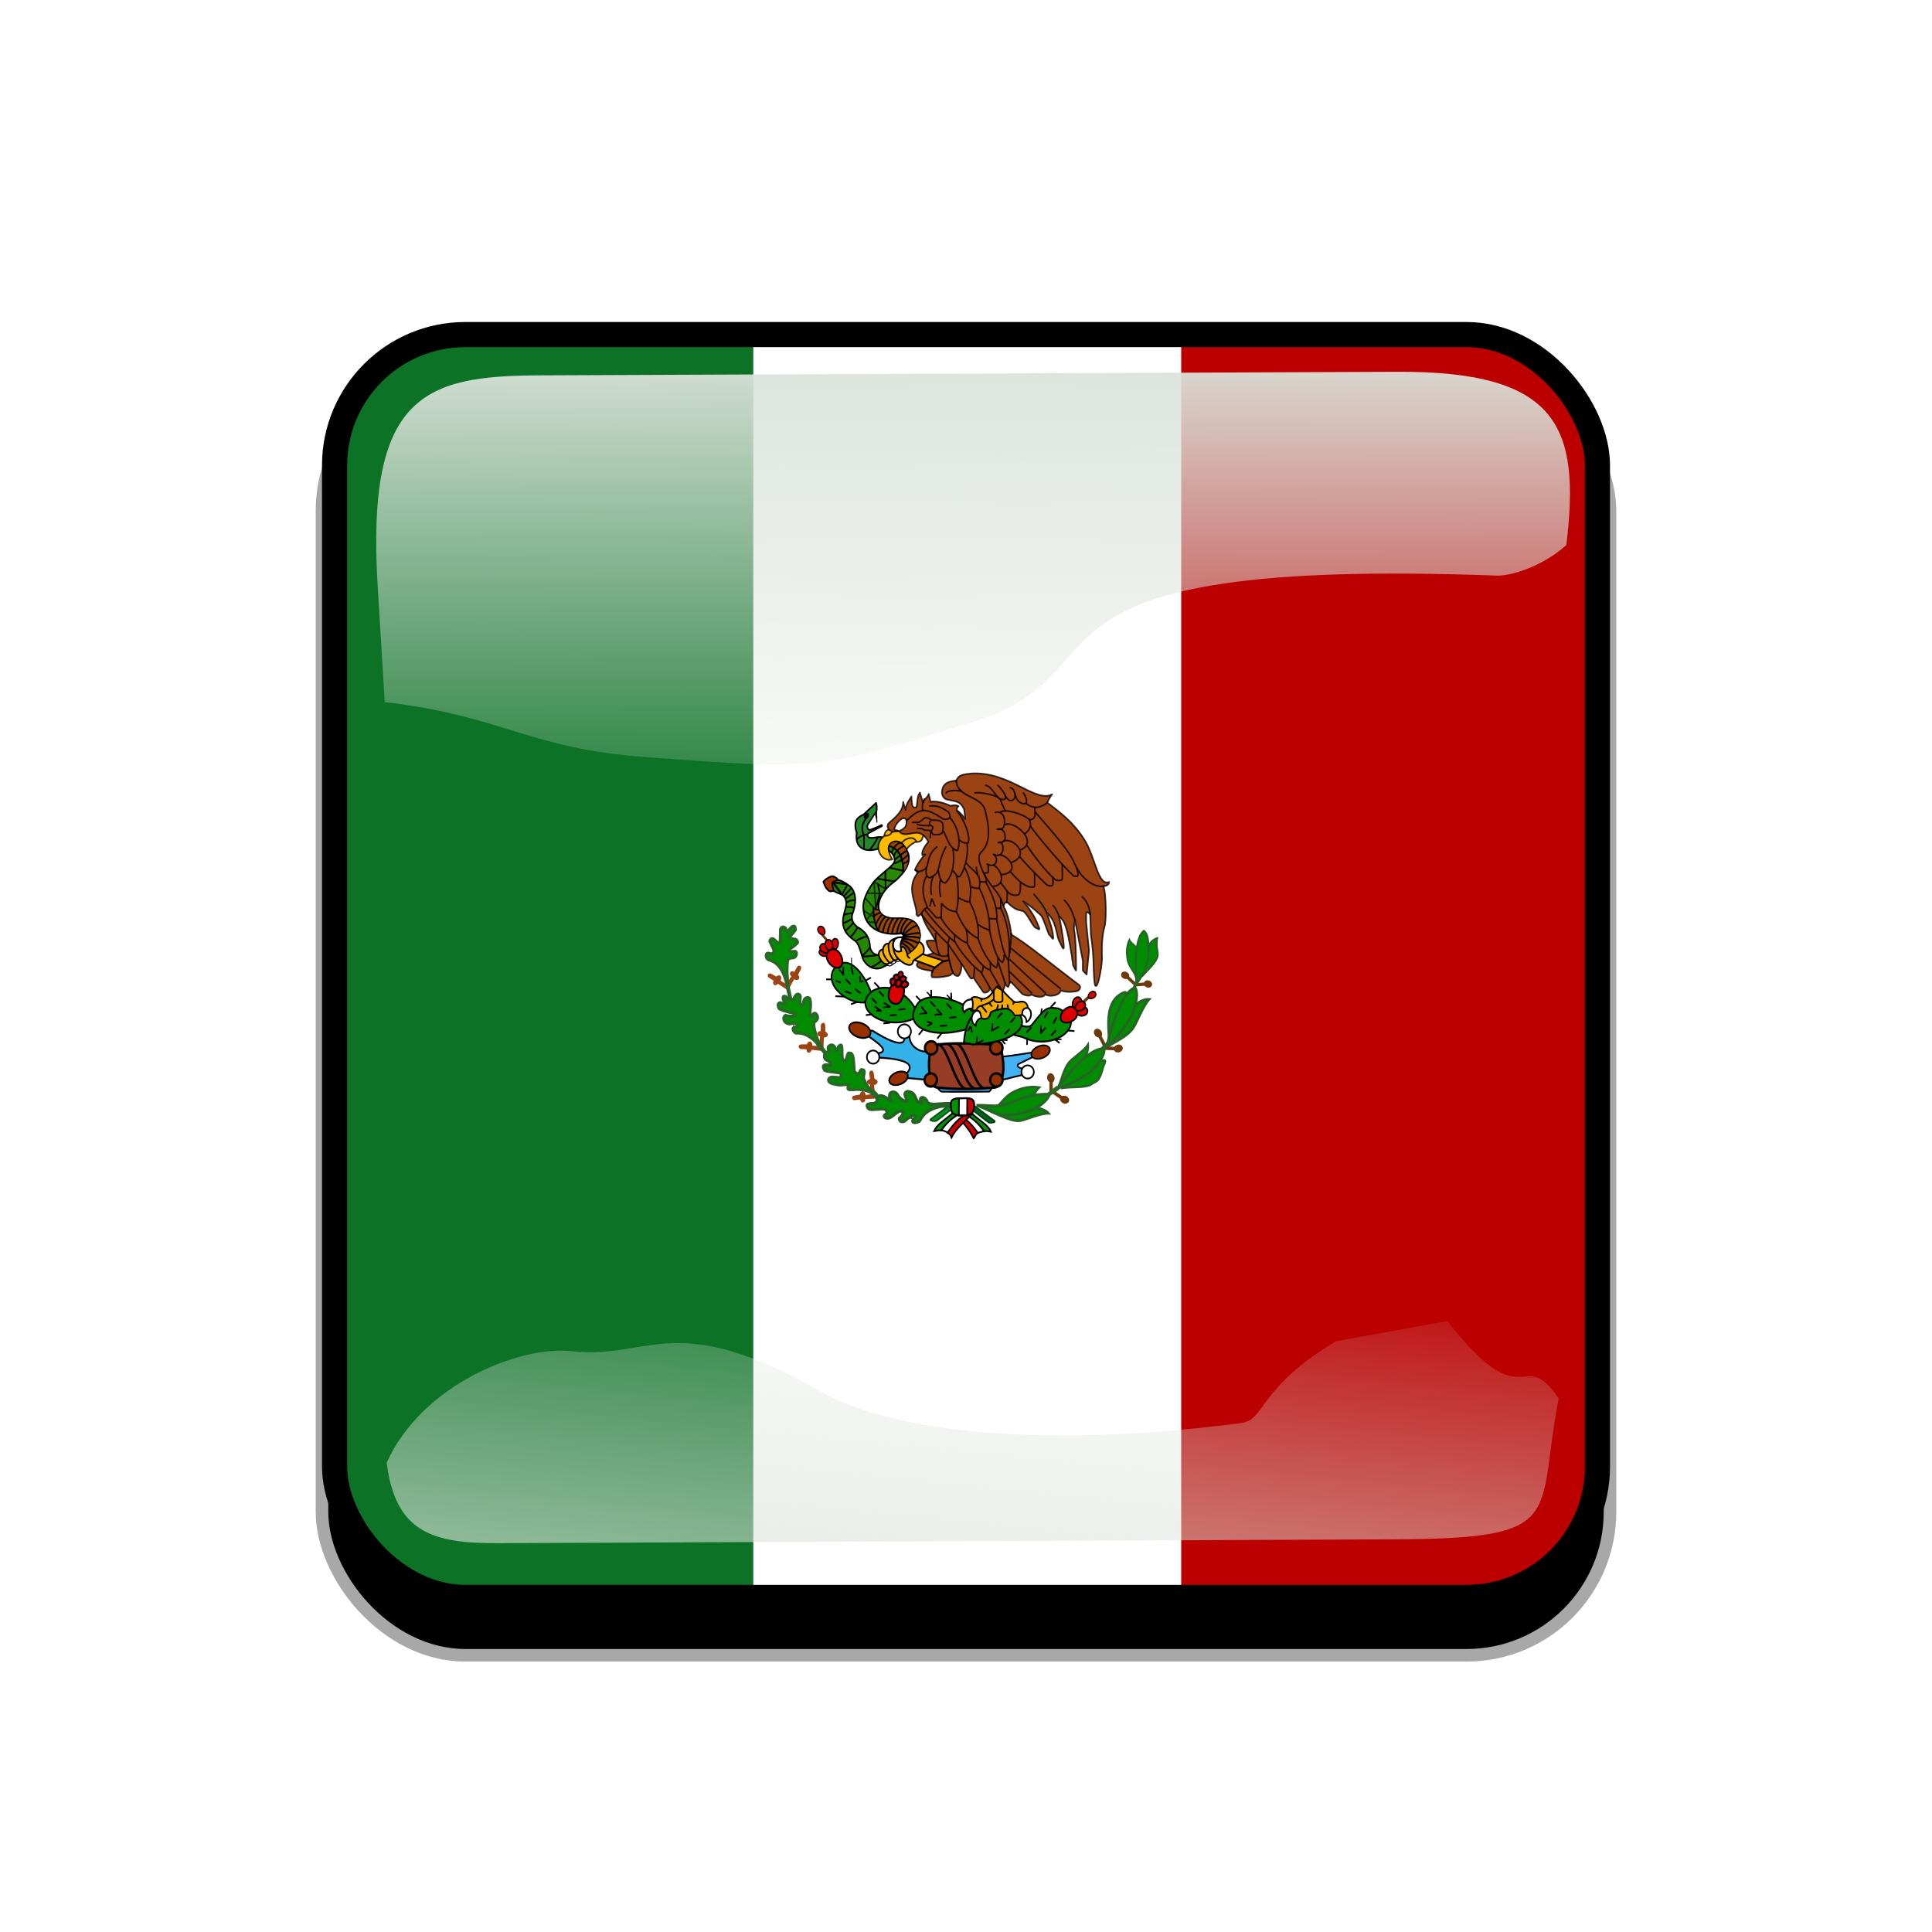 <svg xmlns="http://www.w3.org/2000/svg" xmlns:xlink="http://www.w3.org/1999/xlink" viewBox="0 0 768 768"><defs><linearGradient id="a"><stop offset="0" stop-color="#dbe3db"/><stop offset="1" stop-color="#dbe3db" stop-opacity="0"/></linearGradient><linearGradient id="e" y2="523.41" xlink:href="#a" gradientUnits="userSpaceOnUse" x2="358.08" gradientTransform="matrix(1.157 0 0 1.317 -91.204 -253.99)" y1="705.76" x1="342.19"/><linearGradient id="d" y2="360.92" xlink:href="#a" gradientUnits="userSpaceOnUse" x2="405.75" gradientTransform="matrix(.953 0 0 .866 11.575 -4.502)" y1="118.06" x1="405.26"/><clipPath id="c" clipPathUnits="userSpaceOnUse"><rect ry="57" height="511" width="511" y=".5" x=".5" fill-opacity=".67"/></clipPath><clipPath id="f" clipPathUnits="userSpaceOnUse"><rect ry="57" height="512" width="512" stroke="#00fa00" stroke-width="20" fill="none"/></clipPath><filter id="g"><feGaussianBlur stdDeviation="5.12"/></filter><filter id="b"><feGaussianBlur stdDeviation="17.92"/></filter></defs>&gt;<rect ry="57" height="512" width="512" y="56" x="38" filter="url(#b)" stroke="#a8a8a8" stroke-width="5" transform="translate(90 90)"/><g clip-path="url(#c)" transform="translate(128 128)"><rect ry="57" height="512" width="512" fill="#00f"/><g fill-rule="evenodd"><path fill="#fff" d="M0 0h512.001v512H0z"/><path fill="#0b7226" d="M0 0h171.446v512H0z"/><path fill="#bc0000" d="M341.544 0H512v512H341.544z"/></g></g><g transform="translate(0 38)"><path d="M214.21 111.21c-45.245.188-68.716 7.73-64.094 83.553l2.825 46.345c47.474 5.512 56.664 18.445 104.36 21.914 68.073 4.951 67.937 5.42 130.56-14.384 62.628-19.805 5.825-65.247 207.32-57.82 4.603.17 17.314-3.053 27.462-12.15 5.582-46.524-2.784-69.143-66.934-68.876z" color="#000" fill="url(#d)"/><path d="M531.03 495.17c-31.605 19.022-27.601 31.26-37.913 32.573-94.704 12.053-145.98-.727-165.8-12.061-59.588-34.078-68.468-13.014-100.22-16.574-20.115-2.255-59.245 12.984-73.388 44.344 3.472 27.608 18.111 32.098 44.281 31.986l356.06-1.527c69.692-.299 56.335-8.492 65.543-56.039-14.772-21.67-13.157 9.11-44.224-30.717z" color="#000" fill="url(#e)"/><rect transform="translate(128 90)" clip-path="url(#f)" ry="57" height="512" width="512" filter="url(#g)" stroke="#000" stroke-width="20" fill="none"/></g><g><path d="M313.804 392.705c.049-.068 2.213-4.1 1.956-3.45.997.813 2.817.042 1.497-1.786.321-.74.727-1.303 1.048-2.043.727-1.448-.829-2.072-1.444-1.07-.376.766-.74 1.222-1.116 1.989-1.959-.99-2.088 1.338-1.15 1.745-.416.627-1.125 1.66-1.54 2.286l.749 2.33z" fill-rule="evenodd" fill="#9c4314"/><path d="M313.544 391.804c-.065-.051-3.884-2.297-3.27-2.033.75-1.072 0-2.998-1.699-1.567-.7-.332-1.235-.756-1.934-1.087-1.37-.752-1.934.911-.986 1.552.726.39 1.16.77 1.886 1.159-.903 2.099 1.287 2.203 1.655 1.2.595.434 2.9 1.855 3.495 2.29.725-.277.127-1.238.853-1.514zM327.36 416.442c.012-.085.11-4.727.175-4.026 1.24.21 2.497-1.39.517-2.329-.048-.813.056-1.514.008-2.328-.01-1.64-1.656-1.4-1.75-.209.013.865-.102 1.45-.09 2.315-2.166.123-1.237 2.235-.23 2.117-.086.763-.247 2.03-.332 2.792l1.701 1.668z" fill-rule="evenodd" fill="#9c4314"/><path d="M326.728 415.78c-.08-.012-4.443-.05-3.785-.13.18-1.323-1.342-2.637-2.195-.517-.763.063-1.424-.038-2.187.025-1.542.033-1.293 1.782-.172 1.864.813-.025 1.363.089 2.176.064.146 2.303 2.118 1.285 1.993.215l3.673.41c.515-.612-.017-1.32.497-1.93z" fill-rule="evenodd" fill="#9c4314"/><path d="M628.31 59.395s5.925 7.998 8.591 8.294c8.294.592 74.057 0 74.057 0 0-.099 2.37-1.382 2.37-1.481 2.172-2.765 1.975-4.345 4.147-7.11 3.456-3.456 8.393-4.542 11.849-7.998 14.812-3.555 28.142-7.109 42.954-9.479-1.185-8.788-10.071-6.912-14.811-10.368-1.481-1.383-1.186-2.765-.297-4.148l32.882-15.107V8.443c-23.304 2.765-44.83 7.306-69.911 8.294L634.53 51.989l-6.22 7.406z" fill-rule="evenodd" stroke="#000" stroke-width="2.5" fill="#42b2f3" transform="matrix(.253 0 0 .269 213.18 415.73)"/><path d="M391.62-97.904h-.297c1.486 0 .305.099 0-3.555" stroke="#000" stroke-width="1pt" fill="none" transform="matrix(.253 0 0 .269 213.18 415.73)"/><path d="M392.89-93.966c-4.443-15.7-11.624-29.458-28.381-33.525-3.142-.715-5.374-9.689-.138-9.27 2.963 1.185.06-.563 3.022.622 2.933 1.048 7.499-1.265 5.614-6.257 0-.592-5.593-10.52-5.593-10.816-1.047-1.134.898-7.499 5.925-4.147 2.37 1.555 4.74 5.206 8.157 5.924 1.257-.21 2.088-4.111 1.879-7.131 0-.296.296-10.239.296-10.239-1.191-5.991 4.111-9.049 8.366-4.566.297 1.481-.035 1.496.261 2.978.975 1.983 2.16 2.292 3.554.296l5.629-5.629c3.342-1.242 5.428-2.484 5.628 4.444 0 0-4.611 5.78-6.792 7.875-1.134 1.675-3.597 3.953.679 5.21.296 0 6.113.838 6.113.838 3.98 1.654 4.399 6.032 1.467 6.43 0 0-3.103 3.62-8.549 6.639-1.676 1.345-3.055 2.963-1.589 4.812 3.142 1.221 2.142.051 7.501.051 4.522-1.047 4.103 10.026-4.066 9.276-2.445.584-5.671.342-6.996 4.249-.592 3.043-.738 8.885-.738 10.367-.507 7.051.529 16.83.529 17.126.592 5.036-1.185 3.258-1.778 4.443zM441.38-3.632c-.578-.737-15.423-17.004-32.57-15.176-3.199.388-8.329-7.306-3.259-8.68 3.189.116.706-.34 3.894-.224 2.695-1.89-2.179-7.708-4.38-5.688-.199-.557-5.878 1.216-8.286.727-7.451-.714-10.706-9.04-5.262-12.197 3.385 1.293 9.785 1.413 13.244.935 3.42-1.04 1.836-4.154-1.477-4.619-4.715-.698-23.735-5.333-22.056-7.64-3.144-5.238-.023-9.277 5.495-6.494 4.555 2.762 5.086 1.211 3.977-.85-1.35-3.916-2.647-2.977-2.846-6.376-.336-2.19.376-4.17 3.607-2.793 1.363-1.148 3.606 7.053 12.074 3.944 1.567 1.31 2.9-8.873 8.778-7.324 4.405 1.363 1.395 5.944 2.256 12.411.705 4.26 4.961 3.282 5.546 1.07-.922-9.787 8.645-9.958 9.739-6.652.909 2.417 1.726 9.001.569 15.19-.63 3.146-.131 9.39 1.874 10.635 3.369.09 1.194-.675 3.512-4.162 3.903-2.512 9.973 6.585 2.869 11.153-7.492 1.615 4.246 30.162 5.235 31.755-1.085 1.168-2.374-.26-2.533 1.055z" fill-rule="evenodd" stroke="#286726" stroke-width="4.625" fill="#008d00" transform="matrix(.253 0 0 .269 213.18 415.73)"/><path d="M347.9 435.279c0-.086-.585-4.687-.418-4.005 1.256 0 2.26-1.79.168-2.387-.168-.795-.168-1.505-.335-2.3-.251-1.62-1.842-1.108-1.759.085.14.852.112 1.449.252 2.301-2.122.483-.894 2.414.083 2.13.028.767.056 2.045.084 2.812l1.926 1.364z" fill-rule="evenodd" fill="#9c4314"/><path d="M347.825 434.736c-.08.001-4.395.69-3.757.502-.018-1.336-1.713-2.38-2.244-.144-.745.19-1.412.2-2.157.389-1.517.29-1.015 1.976.105 1.87.799-.16 1.36-.14 2.159-.3.483 2.25 2.28.916 2-.12l3.687-.208c.419-.69-.21-1.3.207-1.989z" fill-rule="evenodd" fill="#9c4314"/><path d="M527.27-22.91c41.812 24.682 52.557 21.098 50.812 10.163 2.004 0 2.437 1.745 8.373-2.629-.827 16.17 16.78 25.466 27.513 23.515 9.686.625 8.436 13.435 8.436 13.435.589 13.107-3.82 18.404-3.231 31.512-.147 0-.295-1.562-.442-1.562-11.916-2.834-35.392-3.168-44.184-5.065 40.303-27.494-30.995-28.247-37.373-29.184-4.816-.625-1.379-5.311 1.432-6.561 22.183-4.374-20.851-25.381-19.731-27.88-2.628-1.562.184-2.812.184-2.812 2.945-1.915 5.266-1.017 8.211-2.932z" fill-rule="evenodd" stroke="#000" stroke-width="2.625" fill="#33b1e9" transform="matrix(.253 0 0 .269 213.18 415.73)"/><path d="M631.68-1.998a13.093 13.093 0 00-13.122 13.122c-2.187 9.998-1.875 24.057 0 37.491a13.093 13.093 0 0013.122 13.122c28.951 3.124 60.09 2.187 86.854 0 7.27 0 13.122-5.853 13.122-13.122 3.437-11.872 2.499-24.369 0-37.49 0-7.27-5.852-13.123-13.122-13.123-28.951-1.25-58.528-2.812-86.854 0z" fill-rule="evenodd" stroke="#000" stroke-width="3.75" fill="#983d25" transform="matrix(.253 0 0 .269 213.18 415.73)"/><path d="M533.89-358.88l-19.817 17.163c-8.139 3.598-16.987 8.08-10.617 27.249-3.716 24.595 16.102 28.487 33.442 23.356 2.89-6.37 3.808-10.767 6.698-17.137-7.668-1.179-11.77 1.507-18.73 1.035-4.778-.766-5.131-4.364-3.362-6.723 7.49-3.716 14.273-7.254 21.763-10.97-.177-1.121-.354-.295-.531-1.416-6.193 3.185-10.615 4.247-17.162 6.901-5.191 1.829-6.665-4.837-4.601-7.786 0 0 13.447-19.286 13.447-19.463 1.126-4.056.346-10.885-.53-12.209z" stroke-linejoin="round" fill-rule="evenodd" stroke="#000003" stroke-linecap="round" stroke-width="2.5" fill="#268728" transform="matrix(.253 0 0 .269 213.18 415.73)"/><path d="M275.88 473.6c0 5.734-4.649 10.383-10.383 10.383-5.734 0-10.383-4.649-10.383-10.383 0-5.734 4.649-10.383 10.383-10.383 5.734 0 10.383 4.649 10.383 10.383z" transform="matrix(.253 0 0 .269 292.338 282.593)" fill-rule="evenodd" stroke="#000" stroke-width="2.5" fill="#fff"/><path d="M275.88 473.6c0 5.734-4.649 10.383-10.383 10.383-5.734 0-10.383-4.649-10.383-10.383 0-5.734 4.649-10.383 10.383-10.383 5.734 0 10.383 4.649 10.383 10.383z" transform="matrix(.238 0 0 .253 283.882 300.393)" fill-rule="evenodd" stroke="#000" stroke-width="2.651" fill="#fff"/><path d="M275.88 473.6c0 5.734-4.649 10.383-10.383 10.383-5.734 0-10.383-4.649-10.383-10.383 0-5.734 4.649-10.383 10.383-10.383 5.734 0 10.383 4.649 10.383 10.383z" transform="matrix(.238 0 0 .253 345.32 306.293)" fill-rule="evenodd" stroke="#000" stroke-width="2.625" fill="#fff"/><path d="M534.83-345.8c.235 5.886.394 13.278.394 15.53-.25-5.505-2.178-9.913-2.892-12.08.858-1.413 2.248-3.45 2.498-3.45z" stroke-linejoin="round" fill-rule="evenodd" stroke="#000" stroke-width="1pt" fill="#ba4600" transform="matrix(.253 0 0 .269 213.18 415.73)"/><path d="M275.88 473.6c0 5.734-4.649 10.383-10.383 10.383-5.734 0-10.383-4.649-10.383-10.383 0-5.734 4.649-10.383 10.383-10.383 5.734 0 10.383 4.649 10.383 10.383z" transform="matrix(.238 0 0 .253 306.81 309.484)" fill-rule="evenodd" stroke="#000" stroke-width="3.818" fill="#973100"/><path d="M275.88 473.6c0 5.734-4.649 10.383-10.383 10.383-5.734 0-10.383-4.649-10.383-10.383 0-5.734 4.649-10.383 10.383-10.383 5.734 0 10.383 4.649 10.383 10.383z" transform="matrix(.238 0 0 .253 332.883 309.484)" fill-rule="evenodd" stroke="#000" stroke-width="3.818" fill="#973100"/><path d="M275.88 473.6c0 5.734-4.649 10.383-10.383 10.383-5.734 0-10.383-4.649-10.383-10.383 0-5.734 4.649-10.383 10.383-10.383 5.734 0 10.383 4.649 10.383 10.383z" transform="matrix(.238 0 0 .253 332.883 296.724)" fill-rule="evenodd" stroke="#000" stroke-width="3.818" fill="#973100"/><path d="M275.88 473.6c0 5.734-4.649 10.383-10.383 10.383-5.734 0-10.383-4.649-10.383-10.383 0-5.734 4.649-10.383 10.383-10.383 5.734 0 10.383 4.649 10.383 10.383z" transform="matrix(.238 0 0 .253 306.96 296.724)" fill-rule="evenodd" stroke="#000" stroke-width="3.818" fill="#973100"/><path d="M534.86 78.038c-.578-.737-4.974-13.199-29.823-13.741-3.495-.205-5.712.8-12.792.31-4.102.337-2.495-4.552-.869-6.311 2.695-1.891-9.601-.969-13.827-.468-4.262-.245-7.129-.971-9.536-1.46-7.452-.714-11.812-5.947-6.368-9.104 2.281-2.242 11.553.308 15.012-.17 3.42-1.041 2.941-6.805-.373-7.27-4.715-.698-25.28-2.24-23.602-4.547-3.144-5.238-2.232-7.951 5.937-6.936 4.555 2.762 4.423-.777 3.314-2.838-1.35-3.916-8.833-4.523-9.032-7.922-1.219-8.155 4.132-9.252 7.363-7.875 1.363-1.148-6.115-7.527 2.353-10.636 2.104-.66 6.434-.146 7.894 7.588 4.405 1.363 1.361-5.075 7.337-7.692 5.123-2.147-.341 22.944 5.767 22.72 5.264 2.142 4.227-13.714 8.634-10.629 9.525-2.443 4.915 30.433 9.06 28.448 6.881 6.018 7.601-5.412 9.606-4.167 3.369.089 5.612.209 3.733 7.768-1.399 5.883.694 7.247 1.764 9.606 6.436 14.183 16.094 14.051 19.318 20.578 1.038 9.651-.711 3.433-.87 4.748z" fill-rule="evenodd" stroke="#286726" stroke-width="4.625" fill="#008d00" transform="matrix(.253 0 0 .269 213.18 415.73)"/><path d="M653.86 99.854c-11.881 9.76-24.224 16.082-28.743 26.243 5.415-.729 7.507-1.633 11.547-1.124 4.375-9.789 18.134-15.017 26.257-22.932l-9.061-2.187zM685.64 100.9c10.743 9.924 24.061 15.595 28.743 26.081-5.415-.729-7.673-1.469-10.901-.636-4.375-9.789-18.78-15.505-26.903-23.42 3.02-.729 6.041-1.296 9.061-2.025z" fill-rule="evenodd" stroke="#000" stroke-width="2.5" fill="#009400" transform="matrix(.253 0 0 .269 213.18 415.73)"/><path d="M677.52 102.92c13.018 7.811 18.213 13.433 26.232 23.431-3.853.232-9.258 1.979-11.236 3.125-9.686-12.601-17.184-17.079-25.307-24.994 3.02-.729 7.291-.833 10.311-1.562z" fill-rule="evenodd" stroke="#000" stroke-width="2.5" fill="#fff" transform="matrix(.253 0 0 .269 213.18 415.73)"/><path d="M554.63-320.04c-5.214 1.434-7.465 5.831-7.939 9.932-19.212 13.457-5.248 39.947 12.568 34.445-13.182-19.741 0-30.892 14.663-23.972 4.443 3.259 7.541 10.055 7.96 9.636 2.789-6.047 13.825-11.312 13.825-11.312s8.89 1.194 10.494-4.557c1.012-3.678 9.196-18.903 9.196-18.903l-28.488-5.865-19.69-.419-10.473 4.608c-1.396 2.234-.719 4.173-2.116 6.407z" fill-rule="evenodd" stroke="#000" stroke-width="2.5" stroke-opacity=".772" fill="#ffba00" transform="matrix(.253 0 0 .269 213.18 415.73)"/><path d="M666.9 103.55c13.018 7.811 18.988 15.124 27.007 25.122-3.529 1.041-4.721 6.849-6.699 7.995-6.25-12.601-16.584-23.34-27.519-34.067 3.02-.729 4.191 1.679 7.211.95z" fill-rule="evenodd" stroke="#000" stroke-width="2.5" fill="#d40000" transform="matrix(.253 0 0 .269 213.18 415.73)"/><path d="M661.98 102.04c-13.018 7.811-17.562 12.784-25.581 22.782 3.853.233 8.607 2.628 10.585 3.774 9.686-12.601 17.184-17.079 25.307-24.994-3.02-.729-7.291-.833-10.311-1.562z" fill-rule="evenodd" stroke="#000" stroke-width="2.5" fill="#fff" transform="matrix(.253 0 0 .269 213.18 415.73)"/><path d="M672.6 102.67c-13.018 7.811-18.499 15.608-26.518 25.606 6.453 4.621 4.882 4.903 6.21 7.511 6.25-12.601 19.996-23.015 30.931-33.742-3.02-.729-7.603 1.354-10.623.625z" fill-rule="evenodd" stroke="#000" stroke-width="2.5" fill="#d40000" transform="matrix(.253 0 0 .269 213.18 415.73)"/><path d="M203.69 472.45c0 5.002-7.22 9.058-16.127 9.058s-16.127-4.056-16.127-9.058 7.22-9.058 16.127-9.058 16.127 4.056 16.127 9.058z" transform="matrix(.262 .091 -.079 .304 329.973 248.81)" fill-rule="evenodd" stroke="#000" stroke-width="2.243" fill="#973000"/><path d="M651.45 86.275c-9.384 6.743-22.654 15.752-32.038 22.495-1.927 1.645 6.505 3.371 9.596 1.859 9.906-6.801 15.116-11.255 25.022-18.056l5.665-3.163c-4.043-.29-4.202-2.845-8.245-3.135z" fill-rule="evenodd" stroke="#005e00" stroke-width="2.5" fill="#008d2b" transform="matrix(.253 0 0 .269 213.18 415.73)"/><path d="M203.69 472.45c0 5.002-7.22 9.058-16.127 9.058s-16.127-4.056-16.127-9.058 7.22-9.058 16.127-9.058 16.127 4.056 16.127 9.058z" transform="matrix(.223 -.093 .105 .249 265.745 328.443)" fill-rule="evenodd" stroke="#000" stroke-width="2.549" fill="#973000"/><path d="M747.16-17.632c.49-25.749 23.067-3.205 31.932-13.813 20.831-24.55 22.616-26.419 41.019-23.756 49.325 19.382-2.16 64.204-52.571 43.794-5.532-3.043-14.847-3.182-20.38-6.225z" fill-rule="evenodd" stroke="#000" stroke-width="2.628" fill="#008d00" transform="matrix(.253 0 0 .269 213.18 415.73)"/><g fill="#6d390b" fill-rule="evenodd"><path d="M448.872 388.182c-.166.773-1.016 1.184-1.897.917s-1.463-1.11-1.296-1.883 1.015-1.184 1.897-.917 1.463 1.11 1.296 1.883z"/><path d="M448.453 387.83l3.03 2.799-.798.98-3.03-2.8z"/></g><path d="M430.062 398.073l.662.987 2.286-2.12-.661-.987-2.287 2.12z" fill-rule="evenodd" fill="#6d390b"/><path d="M631.68-2.31c15.309 4.686 26.556 60.298 41.553 65.296M646.36-2.623c15.309 4.687 26.244 60.3 41.241 65.297M660.73-3.248c15.309 4.687 26.556 60.611 41.553 65.61" stroke="#000" stroke-linecap="round" stroke-width="3.75" fill="none" transform="matrix(.253 0 0 .269 213.18 415.73)"/><path d="M203.69 472.45c0 5.002-7.22 9.058-16.127 9.058s-16.127-4.056-16.127-9.058 7.22-9.058 16.127-9.058 16.127 4.056 16.127 9.058z" transform="matrix(.223 -.093 .105 .249 322.245 318.03)" fill-rule="evenodd" stroke="#000" stroke-width="2.243" fill="#973000"/><path d="M865.9-52.92c.767 2.969-.563 6.82-5.787 8.169-5.224 1.35-10.128-.685-10.895-3.655s2.258-7.239 7.483-8.589c5.223-1.349 8.431 1.105 9.199 4.075z" fill-rule="evenodd" stroke="#000" stroke-width="2.388" fill="#dc0000" transform="matrix(.253 0 0 .269 213.18 415.73)"/><path d="M636 89.428c-7.746 1.571-25.401 5.397-33.098 20.828-1.396 2.904-13.012 5.155-11.438.143 1.815-2.624 2.463-2.852 4.279-5.475-.142-3.289-7.668-2.317-7.151.625-.577-.131-4.217.572-5.926 2.337-4.616 5.893-12.495 5.631-12.222-.656 2.913-2.155 4.388-4.224 5.849-7.395.965-3.442-5.769-4.675-7.946-2.133-4.609 2.411-7.502 5.866-12.986 8.541-6.107 2.197-11.975-1.719-6.658-4.869 4.781-2.349.797-7.779-1.537-7.955-4.026-.973-20.523 1.811-23.493.148-2.323-.305-6.57-6.415-1.595-7.506 4.507-1.47 12.032 1.65 13.975-7.159C538 64.068 561.54 86.49 557.717 80.3c-8.624-12.753 6.055-15.748 10.487-7.064 1.806 3.921 10.769 9.734 13.368 8.642 4.886.54-9.065-12.352 2.012-14.455 2.526.537 7.032.73 10.142 5.038 2.311 2.226 2.804 11.39 11.45 12.148 1.89-2.79.075-1.369-1.614-5.2-.014-4.642 7.662-4.263 10.942 3.591 3.249 5.997 20.399 1.924 36.091 2.285 5.029-.822 13.118 3.598-14.595 4.144z" fill-rule="evenodd" stroke="#286026" stroke-width="4.625" fill="#008d00" transform="matrix(.253 0 0 .269 213.18 415.73)"/><path d="M848.53-53.47c2.761 4.241 2.703 10.962-4.758 15.819s-16.198 4.251-18.959.01c-2.761-4.242-.273-12.509 7.188-17.366 7.46-4.856 13.767-2.705 16.529 1.537z" fill-rule="evenodd" stroke="#000" stroke-width="2.5" fill="#dc0000" transform="matrix(.253 0 0 .269 213.18 415.73)"/><path d="M853.87-71.056c2.585 1.649 4.237 5.373 1.334 9.921-2.902 4.549-7.877 6.403-10.463 4.753-2.585-1.65-3.282-6.836-.38-11.385 2.902-4.547 6.922-4.939 9.509-3.289z" fill-rule="evenodd" stroke="#000" stroke-width="2.388" fill="#dc0000" transform="matrix(.253 0 0 .269 213.18 415.73)"/><path d="M861.73-63.343c1.673 2.57 1.638 6.644-2.884 9.587-4.522 2.944-9.818 2.577-11.491.006s-.166-7.581 4.357-10.525c4.521-2.943 8.344-1.639 10.018.932z" fill-rule="evenodd" stroke="#000" stroke-width="2.388" fill="#dc0000" transform="matrix(.253 0 0 .269 213.18 415.73)"/><path d="M878.55-78.571c1.259 1.933 1.232 4.999-2.17 7.213-3.402 2.215-7.387 1.939-8.646.004-1.259-1.934-.125-5.704 3.278-7.919 3.402-2.214 6.278-1.233 7.538.702z" fill-rule="evenodd" stroke="#000" stroke-width="1.796" fill="#d90000" transform="matrix(.253 0 0 .269 213.18 415.73)"/><path d="M663.58 77.588c-6.655.78-10.444 1.191-11.723 6.006-.71 3.27-.142 7.542.426 11.212 0 4.214 5.318 7.006 11.511 8.208h10.657c4.487 0 12.789-4.394 12.789-8.608.663-2.382.639-6.227.639-8.831 0-7.087-5.003-7.524-11.258-8.187l-13.041.2z" fill-rule="evenodd" stroke="#000" stroke-width="2.5" fill="#fff" transform="matrix(.253 0 0 .269 213.18 415.73)"/><path d="M900.18-6.12c-.736-24.597-7.216-60.239 22.976-72.463 3.895-1.016 5.302 1.18 3.976 4.42L900.18-6.122z" fill-rule="evenodd" stroke="#286326" stroke-width="4.125" fill="#008f00" transform="matrix(.253 0 0 .269 213.18 415.73)"/><path d="M939.2-56.203c5.375-10.11 18.657-12.656 23.344-12.343-9.269 9.477-18.538 32.701-23.745 40.303-7.498 12.914-29.368 22.078-42.489 29.681 14.684-19.996 28.206-37.646 42.89-57.641z" fill-rule="evenodd" stroke="#286326" stroke-width="4.125" fill="#008c00" transform="matrix(.253 0 0 .269 213.18 415.73)"/><path d="M664.15 77.465s-6.666 1.185-6.814 1.185-5.184 3.258-5.184 3.258-1.037 6.369-1.037 6.517 1.185 7.258 1.185 7.258l3.111 4.295 8.146 2.814.593-25.327z" fill-rule="evenodd" stroke="#000" stroke-width="1pt" fill="#009400" transform="matrix(.253 0 0 .269 213.18 415.73)"/><path d="M896.21 1.391c.883-.884 17.281-78.198 44.626-87.355 4.418 5.744 2.287 18.23.52 24.857-8.395 28.867-28.798 48.653-45.146 62.498z" fill-rule="evenodd" stroke="#286326" stroke-width="4.125" fill="#008d00" transform="matrix(.253 0 0 .269 213.18 415.73)"/><g fill="#6d390b" fill-rule="evenodd"><path d="M454.781 390.53c-.298.728.156 1.595 1.014 1.938s1.796.032 2.094-.695-.156-1.595-1.014-1.938-1.796-.032-2.094.695z"/><path d="M455.315 390.513l-4 .334.095 1.293 4-.335z"/></g><g fill="#6d390b" fill-rule="evenodd"><path d="M437.922 411.807c-.429.734-1.421.823-2.216.198s-1.091-1.728-.662-2.462 1.421-.824 2.216-.198 1.091 1.727.662 2.462z"/><path d="M437.62 411.277l2.093 4.096-1.133.697-2.093-4.096z"/></g><g fill="#6d390b" fill-rule="evenodd"><path d="M442.894 417.538c-.372-.768.066-1.72.978-2.126s1.953-.11 2.325.658-.065 1.721-.977 2.126-1.953.111-2.326-.658z"/><path d="M443.477 417.534l-4.378-.188.02-1.393 4.377.188z"/></g><path d="M884.32 24.431c16.801-9.104 6.274 3.669 5.229 10.662-4.964 17.257-9.604 17.367-15.442 20.308-8.706 7.941-36.601 4.089-49.564 7.362 16.247-11.798 43.53-26.535 59.777-38.332zM859.17 20.429c7.015-5.567 8.167-17.859 7.699-22.118-6.358 9.081-22.631 19.059-27.845 24.309-8.929 7.687-14.411 28.252-19.218 40.728 13.666-14.711 25.699-28.208 39.364-42.919z" fill-rule="evenodd" stroke="#286326" stroke-width="3.356" fill="#008c00" transform="matrix(.253 0 0 .269 213.18 415.73)"/><path d="M771.81 91.038c10.988-3.224 29.715 4.895 32.769 8.465-13.257-.003-34.738 9.203-43.814 10.794-14.476 3.666-54.624-18.985-68.998-22.22 23.995-1.209 55.481 6.439 80.043 2.961z" fill-rule="evenodd" stroke="#286326" stroke-width="4.125" fill="#008c00" transform="matrix(.253 0 0 .269 213.18 415.73)"/><path d="M688.17 88.703c9.384 6.743 22.654 15.752 32.038 22.495 1.927 1.645-6.505 3.371-9.596 1.859-9.906-6.801-15.116-11.255-25.022-18.056l-5.665-3.163c4.043-.29 4.202-2.845 8.245-3.135z" fill-rule="evenodd" stroke="#004500" stroke-width="2.5" fill="#00602b" transform="matrix(.253 0 0 .269 213.18 415.73)"/><path d="M818.41 62.778c1.127-.426 45.863-60.822 73.674-58.324 1.671 6.628-5.095 16.578-9.25 21.618-18.717 21.686-44.528 30.986-64.424 36.706z" fill-rule="evenodd" stroke="#286326" stroke-width="3.939" fill="#008c00" transform="matrix(.253 0 0 .269 213.18 415.73)"/><g fill="#6d390b" fill-rule="evenodd"><path d="M418.499 430.218c-.704.433-1.618.013-2.043-.937s-.197-2.07.507-2.503 1.618-.014 2.042.937.197 2.07-.506 2.503z"/><path d="M418.467 429.6l.032 4.662-1.308.046-.032-4.662z"/></g><g fill="#6d390b" fill-rule="evenodd"><path d="M421.45 436.877c.048-.863.88-1.446 1.859-1.3s1.734.962 1.687 1.826-.88 1.446-1.858 1.3-1.734-.962-1.687-1.826z"/><path d="M421.954 437.19l-3.678-2.535.683-1.188 3.677 2.533z"/></g><path d="M445.1-140.67c1.31-1.955 4.331-3.241 8.094-1.132 3.763 2.107 5.355 5.801 4.044 7.758-1.311 1.956-5.542 2.547-9.306.439-3.763-2.107-4.143-5.108-2.832-7.065z" fill-rule="evenodd" stroke="#000" stroke-width="1.867" fill="#dc0000" transform="matrix(.253 0 0 .269 213.18 415.73)"/><path d="M764.14 82.968c18.474-4.885 17.374-13.781 26.006-21.561-19.981-2.924-35.919 4.148-44.456 8.844-13.484 8.695-16.972 18.135-28.655 24.636 19.917-2.543 28.891-5.403 47.105-11.919z" fill-rule="evenodd" stroke="#286326" stroke-width="3.356" fill="#008c00" transform="matrix(.253 0 0 .269 213.18 415.73)"/><path d="M703.89 88.373c52.838 3.986 44.419-17.465 102.33-16.936-.855 6.782-11.912 15.29-17.616 18.474-25.323 13.391-66.934 19.664-84.71-1.538z" fill-rule="evenodd" stroke="#286326" stroke-width="3.939" fill="#008c00" transform="matrix(.253 0 0 .269 213.18 415.73)"/><path d="M677.04 77.317l.148 24.883 6.813-2.666s2.814-4.444 2.814-4.74S688 88.721 688 88.574s-.592-7.11-.592-7.11l-5.184-3.407-5.184-.74z" fill-rule="evenodd" stroke="#000" stroke-width="1pt" fill="#d40000" transform="matrix(.253 0 0 .269 213.18 415.73)"/><path fill-rule="evenodd" fill="#6d390b" d="M328.62 374.405l-2.135-2.497.726-.655 2.136 2.498z"/><path d="M446.42-148.02c1.434-2.495 4.741-4.137 8.86-1.445 4.12 2.69 5.862 7.405 4.427 9.902s-6.067 3.252-10.187.561c-4.119-2.69-4.535-6.52-3.1-9.018z" fill-rule="evenodd" stroke="#000" stroke-width="2.207" fill="#dc0000" transform="matrix(.253 0 0 .269 213.18 415.73)"/><path d="M469.7-158.43c2.408.099 5.021 2.229 4.885 7.074-.135 4.843-2.753 8.545-5.164 8.446s-4.964-3.795-4.829-8.64c.135-4.843 2.696-6.977 5.108-6.88z" fill-rule="evenodd" stroke="#000" stroke-width="2.006" fill="#dc0000" transform="matrix(.253 0 0 .269 213.18 415.73)"/><path d="M457.85-156.5c2.73-.717 6.288.495 7.569 5.3 1.283 4.804-.555 9.326-3.286 10.042s-6.687-2.053-7.97-6.859c-1.282-4.804.956-7.767 3.687-8.483z" fill-rule="evenodd" stroke="#000" stroke-width="2.199" fill="#dc0000" transform="matrix(.253 0 0 .269 213.18 415.73)"/><path d="M525.91-79.442c-8.239-20.946-30.722-55.718-53.624-38.96-25.415 21.924 11.591 56.416 43.151 54.461l10.473-15.501z" stroke-linejoin="round" fill-rule="evenodd" stroke="#000" stroke-linecap="round" stroke-width="2.5" fill="#008d00" transform="matrix(.253 0 0 .269 213.18 415.73)"/><path d="M460.52-140.84c4.401-2.96 11.46-3.028 16.704 4.661 5.243 7.69 4.773 16.813.373 19.773-4.402 2.961-13.131.523-18.375-7.166-5.243-7.688-3.104-14.306 1.298-17.268z" fill-rule="evenodd" stroke="#000" stroke-width="2.617" fill="#dc0000" transform="matrix(.253 0 0 .269 213.18 415.73)"/><path d="M444.24-175.83c2.006-1.35 5.226-1.38 7.617 2.126 2.39 3.506 2.177 7.668.169 9.018-2.006 1.349-5.987.238-8.379-3.269-2.39-3.505-1.415-6.524.593-7.875z" fill-rule="evenodd" stroke="#000" stroke-width="1.88" fill="#dc0000" transform="matrix(.253 0 0 .269 213.18 415.73)"/><path d="M595.88-54.518c-10.351-18.416-38.6-41.447-67.375-26.713-34.027 23.883 13.726 59.655 62.596 42.017 4.385-4.543.393-10.761 4.779-15.304z" fill-rule="evenodd" stroke="#000" stroke-width="2.628" fill="#008d00" transform="matrix(.253 0 0 .269 213.18 415.73)"/><path d="M691.81-43.626c-10.351-18.416-65.83-39.353-89.997-21.686-30.257 33.937 14.145 57.56 73.907 40.76 4.385-4.543 11.704-14.531 16.09-19.074z" fill-rule="evenodd" stroke="#000" stroke-width="2.628" fill="#008d00" transform="matrix(.253 0 0 .269 213.18 415.73)"/><path d="M476.34-112.42c.296 0 6.221 7.405 6.221 7.405l-.297-10.368M486.71-97.904l6.221 6.221M508.63-102.05l.593 7.11 3.85-.297M508.63-78.353c-1.481-.888-6.517-5.036-6.517-5.036M494.11-77.76l-8.295-2.666" stroke-linejoin="round" stroke="#000" stroke-linecap="round" stroke-width="2.5" fill="none" transform="matrix(.253 0 0 .269 213.18 415.73)"/><path d="M478.41-93.461l-7.998-2.666" stroke="#000" stroke-width="2.5" fill="none" transform="matrix(.253 0 0 .269 213.18 415.73)"/><path d="M463.31-98.2h-6.814" stroke-linejoin="round" stroke="#000" stroke-linecap="round" stroke-width="2.5" fill="none" transform="matrix(.253 0 0 .269 213.18 415.73)"/><path d="M495.3-120.71v-8.887" stroke-linejoin="round" stroke="#000" stroke-linecap="round" stroke-width="1pt" fill="none" transform="matrix(.253 0 0 .269 213.18 415.73)"/><path d="M483.45-72.724c-.888 0-12.441-.593-12.441-.593M504.19-64.726l-8.887 2.962M517.52-96.423c.296-.296 7.406-3.851 7.406-3.851M497.37-106.5c0-.296-2.37-9.775-2.37-9.775" stroke-linejoin="round" stroke="#000" stroke-linecap="round" stroke-width="2.5" fill="none" transform="matrix(.253 0 0 .269 213.18 415.73)"/><path d="M663.43 77.44c-6.655.78-10.444 1.191-11.723 6.006-.71 3.27-.142 7.542.426 11.212 1.185 6.14 5.318 7.006 11.511 8.208h10.657c4.487 0 11.752-2.913 12.937-8.46.811-2.826.491-6.375.491-8.979-.592-6.495-5.003-7.524-11.258-8.187l-13.041.2zM664.16 77.449l-.21 24.716M677.15 77.449l-.21 24.716" stroke="#000" stroke-width="2.5" fill="none" transform="matrix(.253 0 0 .269 213.18 415.73)"/><path d="M944.45-133.92c3.907-12.849-9.62-15.887-12.631-23.102-6.177 12.088-4.013 24.396-2.919 30.871 2.532 10.51 11.849 17.775 13.394 26.653 2.73-13.253 2.291-21.378 2.156-34.422z" fill-rule="evenodd" stroke="#286326" stroke-width="2.246" fill="#008c00" transform="matrix(.253 0 0 .269 213.18 415.73)"/><path d="M962.35-145.85c.263-7.031 9.434-12.066 13.13-13.176-2.291 13.673 1.825 20.095.737 25.701-.818 9.154-17.586 23.141-24.713 30.913 3.614-15.016 7.231-28.423 10.846-43.438z" fill-rule="evenodd" stroke="#286326" stroke-width="2.985" fill="#008c00" transform="matrix(.253 0 0 .269 213.18 415.73)"/><path d="M943.04-91.049c.448-.841-6.978-65.352 11.625-78.738 4.874 2.863 6.47 12.096 6.83 17.16 1.029 22.236 1.758 33.534-18.455 61.578z" fill-rule="evenodd" stroke="#286326" stroke-width="3.195" fill="#008c00" transform="matrix(.253 0 0 .269 213.18 415.73)"/><path d="M569.91-92.582c5.322 1.689 10.011 7.494 7.133 16.929-2.879 9.435-7.335 15.503-14.33 13.396-9.094-2.107-10.724-10.536-7.848-19.971 2.878-9.434 9.721-12.041 15.045-10.354z" fill-rule="evenodd" stroke="#000" stroke-width="2.764" fill="#dc0000" transform="matrix(.253 0 0 .269 213.18 415.73)"/><path d="M578.91-102.22c1.691 1.186 2.702 3.678.639 6.496-2.062 2.818-5.445 3.792-7.135 2.605-1.692-1.188-2.025-4.582.036-7.402 2.062-2.817 4.768-2.888 6.46-1.699zM564.92-105.12c2.02-.429 4.533.529 5.189 3.959.658 3.43-.935 6.57-2.955 6.997-2.022.43-4.733-1.64-5.393-5.07-.656-3.429 1.136-5.458 3.159-5.886z" fill-rule="evenodd" stroke="#000" stroke-width="3.168" fill="#dc0000" transform="matrix(.253 0 0 .269 213.18 415.73)"/><path d="M570.79-97.632c1.979.594 3.723 2.641 2.652 5.965-1.07 3.324-3.974 5.313-5.952 4.719-1.98-.595-3.365-3.712-2.296-7.037 1.07-3.323 3.616-4.242 5.596-3.647z" fill-rule="evenodd" stroke="#000" stroke-width="3.168" fill="#dc0000" transform="matrix(.253 0 0 .269 213.18 415.73)"/><path d="M573.66-109.52c1.651.449 3.107 1.998 2.213 4.513-.893 2.516-3.316 4.021-4.967 3.571-1.652-.45-2.807-2.809-1.915-5.325.892-2.514 3.017-3.209 4.669-2.759z" fill-rule="evenodd" stroke="#000" stroke-width="2.517" fill="#dc0000" transform="matrix(.253 0 0 .269 213.18 415.73)"/><path d="M582.33-94.385c1.807 1.242 2.818 3.607.447 5.976-2.371 2.37-6.116 2.935-7.922 1.693-1.808-1.243-2.04-4.366.33-6.737 2.368-2.369 5.337-2.175 7.145-.932z" fill-rule="evenodd" stroke="#000" stroke-width="3.17" fill="#dc0000" transform="matrix(.253 0 0 .269 213.18 415.73)"/><path d="M559.59-99.569c1.839-.221 4.002.871 4.303 4.07.303 3.2-1.378 5.94-3.217 6.161-1.841.221-4.088-1.906-4.392-5.105-.302-3.198 1.465-4.905 3.306-5.126z" fill-rule="evenodd" stroke="#000" stroke-width="2.877" fill="#dc0000" transform="matrix(.253 0 0 .269 213.18 415.73)"/><path d="M532.03 66.801v-.296.296z" stroke="#000" stroke-width="1pt" fill="none" transform="matrix(.253 0 0 .269 213.18 415.73)"/><path d="M770.94-57.08c10.368 5.53 6.813 18.465-.593 21.921-.395-8.492-5.825-11.059-13.922-13.033 4.246-2.37 8.788-10.073 14.515-8.888z" fill-rule="evenodd" stroke="#000" stroke-width="2.5" fill="#fff" transform="matrix(.253 0 0 .269 213.18 415.73)"/><path d="M671.93-5.357c3.814-56.218 46.53-63.037 74.84-53.306 41.457 30.083-.586 55.077-62.643 56.698-5.532-3.043-6.664-.349-12.197-3.392z" fill-rule="evenodd" stroke="#000" stroke-width="2.628" fill="#008d00" transform="matrix(.253 0 0 .269 213.18 415.73)"/><path d="M684.35-68.516c-13.26-.535-17.262 12.403-12.06 19.155 5.279-7.102 12.033-6.539 21.037-4.104-2.758-4.205-2.73-13.148-8.977-15.051z" fill-rule="evenodd" stroke="#000" stroke-width="2.657" fill="#fff" transform="matrix(.253 0 0 .269 213.18 415.73)"/><path d="M691.27-51.693c-10.368 5.53-8.16 18.465-.754 21.921.395-8.492 5.825-11.059 13.922-13.033-4.246-2.37-7.441-10.073-13.168-8.888z" fill-rule="evenodd" stroke="#000" stroke-width="2.5" fill="#fff" transform="matrix(.253 0 0 .269 213.18 415.73)"/><path d="M772.31-56.013c.12-4.626-3.53-8.625-7.81-9.271-5.158-.628-10.108 2.933-15.267-.837-.628-.419-12.609-10.76-16.047-15.578-3.438-1.885-10.643-5.419-10.643-5.419-4.246 5.53-7.235 11.897-13.366 15.542-3.049 1.221-4.213 2.651-9.776 2.197-5.751-2.688-12.08-4.069-15.368-1.15 2.798 5.541 2.035 12.55.853 17.882 2.074 1.185 4.357-.234 6.849.323 7.682.204 5.728 8.456 8.591 12.011 8.091 2.2 12.203-1.675 13.381-8.273 2.14-3.366 8.678-3.802 13.33-5.073 5.036-.972 11.329-2.573 15.946.016 3.812 2.025 6.368 4.47 8.294 8.59 0 0 6.071.542 12.146-.592.209-3.647-.539-10.282 8.887-10.368z" stroke-linejoin="round" fill-rule="evenodd" stroke="#000" stroke-linecap="round" stroke-width="2.5" fill="#f6aa00" transform="matrix(.253 0 0 .269 213.18 415.73)"/><path d="M718.66-81.316l.296 13.331c1.58 4.838 12.343 4.344 13.626 1.184l-.296-15.107" stroke="#000" stroke-width="2.5" fill="none" transform="matrix(.253 0 0 .269 213.18 415.73)"/><path d="M722.21-52.877c2.324-.787 3.185-7.249 3.185-7.249M731.69-54.655l.592-5.332M741.47-54.656l-.888-5.627M715.7-58.802c-.359.2-5.035-5.628-3.554-5.036M707.1-50.211c.593 0-7.738-8.627-6.257-8.035M699.4-66.208c-.216-.661-.592-3.851.889-3.259M717.97-68.191c-12.655 10.924-24.573 6.327-26.291 15.513M749.3-62.017c.443-.535 1.966-3.363.372-3.357" stroke="#000" stroke-linecap="round" stroke-width="2.5" fill="none" transform="matrix(.253 0 0 .269 213.18 415.73)"/><path d="M546.06-56.613c.165-.245 9.617-1.026 9.617-1.026l-8.767-5.543M603.65-47.171c.165-.245 9.617-1.026 9.617-1.026l-7.508-8.69M626.94-45.597c-.464-1.504 9.932.233 9.617-1.026l-6.564-7.116M614.51-78.743c.296 0 6.221 7.405 6.221 7.405l-.297-10.368M792.89-29.309c.225.192-.056 10.562-.056 10.562l6.804-7.379M716.96-31.985c.202.216-1.144 9.604-1.144 9.604l10.145-5.382M539.16-80.097l6.221 6.221M527.83-69.736l6.221 6.221M570.26-53.608l8.763-.782M556.34-44.946l8.775-.623M619.78-64.88l6.221 6.221M645.68-61.642l6.221 6.221M597.44-72.974l6.221 6.221M532.04-92.724l6.221 6.221M601.55-16.999l5.755-6.655M630.69-11.495l5.755-6.655M518.78-45.514l8.763-.782" stroke-linejoin="round" stroke="#000" stroke-linecap="round" stroke-width="2.5" fill="none" transform="matrix(.253 0 0 .269 213.18 415.73)"/><path d="M535.37-51.757c-1.431.079 4.437-.378 6.056.27l-8.653-6.191" stroke-linejoin="round" stroke="#000" stroke-linecap="round" stroke-width="2.663" fill="none" transform="matrix(.253 0 0 .269 213.18 415.73)"/><path d="M546.3-33.211l8.763-.782M650.23-41.708l8.775-.623M635.34-29.405l8.775-.623M645.91-74.534c.296 0 6.221 7.405 6.221 7.405l-.297-10.368M731.29-48.044l-6.221 6.221M751.69-41.245l-6.221 6.221M742.62-23.761l-6.221 6.221M815.79-22.143l-6.221 6.221M777.27-26.675l-6.221 6.221M815.15-63.908l-6.221 6.221M844.58-21.853l-8.759-.835M771.03-2.335l.425-8.789M798.79-42.117l4.477-7.575M812.71-33.699l4.477-7.575M824.3-9.603c-.193.225-9.672-.074-9.672-.074l6.795 4.954M692.68-12.235c.202.216-1.144 9.604-1.144 9.604l10.145-5.382M614.64-29.408c1.155-.857 7.018-2.681 6.703-3.94l-6.24-2.26" stroke-linejoin="round" stroke="#000" stroke-linecap="round" stroke-width="2.5" fill="none" transform="matrix(.253 0 0 .269 213.18 415.73)"/><path d="M878.81-88.656c4.11 3.19 11.042-33.11 9.98-44.47 0-.75-1.29-24.839 3.754-42.048 3.185-5.794 3.3-49.202-1.478-60.616 3.806-.321 8.418-1.553 8.986-6.205-17.58 6.508-21.755-37.157-38.67-62.233-16.517-25.147-37.017-39.808-58.312-55.067 1.661-4.269 4.118-8.273 7.372-12.277-26.149 13.098-66.897-34.326-127.02-30.783-13.553 1.35-19.938 2.169-23.404 10.42-11.178.948-22.623 3.488-22.652 18.239.022 3.534 3.23 9.988 10.419 10.071 9.852 2.836 17.845.629 24.512 14.349.5 3.754 1.266 10.428 1.766 14.182 0 0-8.819-11.171-13.642-13.029 1.28-1.858-.759-3.133 2.957-6.006-4.512-2.61-12.589-.486-12.589-.486s-17.465-8.221-31.534-6.007c0-1.501-2.692-11.39-2.692-11.39-2.488 6.966-7.984 6.59-8.79 13.203-1.501-4.755-3.534-10.572-5.035-15.327-4.937 6.742-3.504 14.015-5.256 21.022-1.957 1.593-5.86 1.682-6.844-2.831-.5-5.506-1.178-6.057-1.147-12.624-3.564 6.211-7.836 9.236-9.277 19.96-1.502-4.004-2.295-7.832-3.797-11.835.19 13.947-11.839 22.316-23.232 32.107-3.2 5.923.501 6.006.751 9.009l6.006 3.004c3.504-.25 7.273-.501 10.776-.751 1.752 2.252.319 2.387 4.991 3.843 12.513 3.504 28.174-11.542 40.46 12.098-5.658 4.709-11.316 15.79-9.541 17.845 2.252 0-4.521 3.185 4.633.265-9.556 9.291-16.031 21.508-16.031 22.259-1.062 2.608 3.851-.353 2.824 4.387 1.343-3.555 2.272-.296 2.272-.296-21.809 23.591-.729 48.889-3.079 62.516 3.626 5.84 4.078-.11 8.611-.757 3.837 16.715 14.81 26.852 21.567 40.119-3.489-1.07-10.422-1.45-14.176.14.319 6.29 6.006 12.27 10.511 17.77-3.253 1-6.257 2-9.51 3.01-6.757 3.5-11.248 7.18-16.004 12.43-3.171 7.66 15.136 9.52 23.91 10.81-.796 2.75-1.917 6.21-.324 9.23 13.803 1.33 29.753-2.75 29.753-3.5 0-.76 3.458-2.699 3.458-2.699 1.858 3.72 5.946 4.819 7.758 4.289 2.609 0 6.659-10.39 4.801-18.35 5.005 6 9.715 15.56 14.72 21.57 1.516 1.59 3.474.42 4.725-.65 4.255 6.76 10.128 13.52 14.383 20.27 2.252 2.58 1.767 1.63 4.815 1.82 2.783-.9 5.153-1.27 6.609-6.67 0 0 .923.838 2.236 3.815 3.36 2.39 5.733-3.356 7.591-5.216 1.062-2.56 5.205.501 5.205-.999 1.502 1 2.487 5.4 3.989 6.4 2.298-.85 4.58-5.9 4.755-11.26 2.283 4.7 2.988 4.31 4.74 5.57 1.502-1.26 1.973-6.16 3.475-7.41-.324-2.59 18.033 17.7 18.784 17.7 1.812 1.32 12.187 4.5 14.31.79 5.18 3.46 19.119 5.6 21.379.04 11.474 4.9 24.976-.59 24.407-6.07 10.464 4.18 26.776 1.39 26.776.64 1.858-.22 6.902-5.12 2.124-8.83-34.787-24.28-86.563-64.48-106.48-74.158 0-7.167-5.422-33.02-11.262-40.141-1.062-3.671 1.329-8.208 4.78-7.943 13.537 12.658 18.458 11.452 25.624 13.492 7.758 6.12 10.543 15.463 18.301 23.972 3.656 1.168 7.977 4.871 6.854 1.261-4.842-12.151-10.695-23.913-25.19-39.711 7.508 3.754 19.806 13.698 28.11 20.903 5.536 9.123 7.091 16.389 12.096 27.901 3.628 2.301 7.334 10.784 6.803 3.754-.796-13.225-10.071-34.225-10.071-35.727 14.744 11.763 14.591 29.994 19.035 41.147 3.85 5.66 5.787 13.18 7.38 11.42 1.858-2.57-4.377-34.411-4.377-34.411-1.001-4.004-1.502-8.54-2.503-12.544 10.974 6.316 14.811 30.419 19.946 59.295.015 4.6 1.888 9.64 1.638 12.64 2.355 2.91 5.067 10.94 4.945 6.15 0 0 .008-46.976-3.178-57.768-.796-5.749 1.411-15.153 1.411-15.153 4.004 19.521 8.274 40.631 12.278 60.151v14.27c2.002 2 4.004 4 6.006 6.01 1.251-11.77 2.503-23.53 3.754-35.29 0 0-4.505-41.296-4.505-42.046v-12.013c-.091-4.232 3.799-3.421 6.363 1.373.501 10.261.47 18.398.971 28.659 1.752 11.757 2.972 20.337 3.928 35.287.47 12.25.941 41.22 3.535 40.72z" stroke-linejoin="round" stroke-opacity=".772" fill-rule="evenodd" stroke="#000" stroke-width="2.5" fill="#9c4314" transform="matrix(.253 0 0 .269 213.18 415.73)"/><path d="M684.33-20.749c-.564-1.323-.97-7.45-2.268-7.437l-3.653 5.541M794.12-54.184l-.747 6.197M739.51-8.472c-1.428.175-7.426-1.137-7.774.113l4.308 5.05" stroke-linejoin="round" stroke="#000" stroke-linecap="round" stroke-width="2.5" fill="none" transform="matrix(.253 0 0 .269 213.18 415.73)"/><path d="M647.7-147.35v.648-.648.648-.648 11.332c.331 1.606.324 3.395.324 5.18.203 1.372.683 3.02 1.295 4.533.089 1.92.624 3.18 1.295 4.857.138 1.655.703 3.071 1.295 4.533.14 1.662.678 2.534.971 3.885.469 1.555 1.038 2.568 1.619 3.561.422.422.583.842.971.971" stroke="#000" stroke-width="1pt" fill="none" transform="matrix(.253 0 0 .269 213.18 415.73)"/><path d="M622.44-107.53c0-.525-.082-2.115.648-3.238 1.146-1.629 2.066-2.639 3.561-4.209 1.768-1.125 3.03-2.459 4.533-3.885 1.612-1.029 2.422-1.938 3.885-2.914.898-.916 1.935-1.37 2.914-1.943 1.114-.547 1.925-1.356 3.561-1.618.988-.494 3.036-.324 4.533-.324 1.545 0 2.085-.297 3.562-.324" stroke="#000" stroke-width="1pt" fill="none" transform="matrix(.253 0 0 .269 213.18 415.73)"/><path d="M857.8-220c5.004 3.628 10.512 11.514 12.764 25.777M829.66-215.14c7.257 6.507 11.353 13.583 16.768 29.531" stroke="#000" stroke-width="2.5" stroke-linecap="round" stroke-opacity=".772" fill="none" transform="matrix(.253 0 0 .269 213.18 415.73)"/><path d="M812.13-207.36c4.421 5.047 7.091 10.344 9.511 16.642M782.1-223.88c5.756 6.632 15.015 16.768 19.771 27.028" stroke-opacity=".772" fill-rule="evenodd" stroke="#000" stroke-linecap="round" stroke-width="2.5" fill="#00c600" transform="matrix(.253 0 0 .269 213.18 415.73)"/><path d="M659.86-393.24c.42 28.847 42.645 21.812 46.2 48.917 8.081 29.579 4.712 48.688-7.108 58.081-6.712 6.91-1.579 17.653.419 23.17 10.974 27.814 27.546 32.292 34.672 56.301" stroke="#000" stroke-width="2.5" stroke-opacity=".772" fill="none" transform="matrix(.253 0 0 .269 213.18 415.73)"/><path d="M644.07-373.55c0-.554.991-1.521 1.971-1.97 4.203-1.37 6.787-1.45 11.086-1.724 3.695 0 7.143.163 10.838.739" stroke="#000" stroke-width="2.5" stroke-linecap="round" stroke-opacity=".772" fill="none" transform="matrix(.253 0 0 .269 213.18 415.73)"/><path d="M698.74-108.75l14.68 23.88M745.53-144.28l78.597 60.19M743.44-127.77l57.436 50.42M635.36-190.31c7.564 15.018 28.94 34.966 41.766 38.146.438-9.646-.109-13.372-1.644-20.059" stroke="#000" stroke-width="2.5" stroke-opacity=".772" fill="none" transform="matrix(.253 0 0 .269 213.18 415.73)"/><path d="M659.7-198.86c7.564 15.018 14.47 31.022 34.531 40.121 2.083-14.58-2.411-34.421-13.483-54.591" stroke="#000" stroke-width="2.5" stroke-opacity=".772" fill="none" transform="matrix(.253 0 0 .269 213.18 415.73)"/><path d="M663.24-219c6.906 4.166 13.154 6.028 17.759 6.577 2.083-14.58 3.907-30.007-7.988-50.882" stroke="#000" stroke-width="2.5" stroke-opacity=".772" fill="none" transform="matrix(.253 0 0 .269 213.18 415.73)"/><path d="M636.68-210.37c10.195 11.072 18.416 11.619 23.021 12.168 3.398-9.976 4.824-31.134.658-53.935M610.27-201.49c10.15 13.137 33.552 38.07 46.143 47.132.438-2.09 1.088-3.062.921-9.747M783.62-345.77c10.874 12.536 52.835 54.722 61.142 74.467 14.339 32.273 40.78 38.409 47.37 34.796M711.72-171.38c3.776 15.441 10.633 43.531 20.513 47.971 1.701-1.66 3.139-4.73 2.972-11.42" stroke="#000" stroke-width="2.5" stroke-opacity=".772" fill="none" transform="matrix(.253 0 0 .269 213.18 415.73)"/><path d="M654.71-258.89c4.437 4.518 5.442 8.632 10.047 9.181 5.609-4.588 15.488-30.162 11.939-49.039" stroke="#000" stroke-width="2.5" stroke-opacity=".772" fill="none" transform="matrix(.253 0 0 .269 213.18 415.73)"/><path d="M631.43-259.59c2.086 10.16 4.031 18.741 11.222 18.82 11.957-9.995 15.488-32.369 11.939-51.246M626.8-205.84l-5.384-11.832M742.97-110.09l36.042 32.74M725.81-123.26l11.122 31.31M676.8-151.93c7.564 15.02 23.678 36.7 36.504 39.88.438-2.08.194-3.89.027-10.57M657.28-154.94c7.564 15.01 29.791 39.48 42.617 46.65.438-2.08 2.309-2.48 2.142-9.16M712.64-112.68l16.059 26.63M693.43-179.51c6.906 4.166 14.155 7.657 18.76 8.206.704-16.235-4.956-42.419-16.576-62.467" stroke="#000" stroke-width="2.5" stroke-opacity=".772" fill="none" transform="matrix(.253 0 0 .269 213.18 415.73)"/><path d="M613.51-264.65c-2.052 7.678-1.767 16.071 5.424 16.15 19.956-8.615 8.041-17.198 25.179-46.28M639.84-317.47c7.564 15.018 9.781 25.229 21.567 29.087 2.359-1.064 8.227-27.609-11.671-49.158" stroke="#000" stroke-width="2.5" stroke-opacity=".772" fill="none" transform="matrix(.253 0 0 .269 213.18 415.73)"/><path d="M664.08-304.95c3.886 4.518 9.58 5.598 14.185 5.32 4.505-9.001-5.128-34.499-17.811-47.686M775.54-325.74c9.495 13.363 51.155 60.01 69.01 74.901 4.013-.512 9.949 4.471 4.394-12.389" stroke="#000" stroke-width="2.5" stroke-opacity=".772" fill="none" transform="matrix(.253 0 0 .269 213.18 415.73)"/><path d="M770.86-296.23c9.495 13.363 26.882 35.987 44.737 50.878 4.488 1.675 8.831 1.137 10.258-.03 1.53-1.475.137-12.066.532-22.84" stroke="#000" stroke-width="2.5" stroke-opacity=".772" fill="none" transform="matrix(.253 0 0 .269 213.18 415.73)"/><path d="M759.55-279.4c10.874 11.984 25.227 25.781 42.806 41.775 4.488 1.675 8.367 1.741 8.879-.03.427-1.751 1.241-1.309.256-12.083" stroke="#000" stroke-width="2.5" stroke-opacity=".772" fill="none" transform="matrix(.253 0 0 .269 213.18 415.73)"/><path d="M744.38-257.89c10.874 11.984 20.814 20.816 30.67 23.018 4.764.572 7.264.638 7.776-1.133.427-1.751.137-10.135-.02-19.806M728.93-241.89c10.874 11.984 10.884 16.954 20.74 19.156 4.764.572 8.292-.055 9.155-1.684 1.531-3.406 2.068-7.101 1.911-16.772" stroke="#000" stroke-width="2.5" stroke-opacity=".772" fill="none" transform="matrix(.253 0 0 .269 213.18 415.73)"/><path d="M724.52-320.23c10.953 1.993 11.86-7.476 10.972-14.251-1.078-8.493-7.084-12.21-14.197-10.425M718.45-282.72c5.161 1.993 11.646 1.866 14.006-4.045 1.906-4.497 1.191-15.52-5.921-13.735" stroke="#000" stroke-width="2.5" stroke-linecap="round" stroke-opacity=".772" fill="none" transform="matrix(.253 0 0 .269 213.18 415.73)"/><path d="M726.17-300.64c9.85.614 10.771-3.883 10.42-9.562-.39-6.619-4.877-11.658-11.99-9.873" stroke="#000" stroke-width="2.5" stroke-linecap="round" stroke-opacity=".772" fill="none" transform="matrix(.253 0 0 .269 213.18 415.73)"/><path d="M735.75-326.38c14.383-8.658 55.818 26.062 24.304 37.117M732.7-301.78c14.383-8.658 46.06 19.667 13.942 30.7M727.31-282.24c16.059.558 34.538 26.333 3.053 29.485" stroke="#000" stroke-width="2.5" stroke-opacity=".772" fill="none" transform="matrix(.253 0 0 .269 213.18 415.73)"/><path d="M708.39-268.47c5.161 1.993 8.143 3.285 12.749-.693 1.817-1.668 4.216-9.317-2.569-13.561" stroke="#000" stroke-width="2.5" stroke-linecap="round" stroke-opacity=".772" fill="none" transform="matrix(.253 0 0 .269 213.18 415.73)"/><path d="M573.93-299.62c5.431-7.01 18.707-11.479 23.249-2.197M718.08-267.22c9.356 3.073 24.24 29.099-.757 31.754" stroke="#000" stroke-width="2.5" stroke-opacity=".772" fill="none" transform="matrix(.253 0 0 .269 213.18 415.73)"/><path d="M706.15-384.95c10.789 2.04 16.236 19.472 24.836 20.816 15.725 2.345-2.031-18.199-5.435-20.51" stroke="#000" stroke-width="2.5" stroke-linecap="round" stroke-opacity=".772" fill="none" transform="matrix(.253 0 0 .269 213.18 415.73)"/><path d="M547.07-310.44c4.839.197 9.381-.692 12.442-6.419M595.04-260.47c2.688 5.012 9.597 3.009 15.307-.467 7.811-4.467 1.228-20.16 19.847-33.542M604.93-194.38c10.15 13.136 29.405 32.737 41.404 43.272.438-2.08 2.385-3.14 2.218-9.83M645.95-152l23.083 32.07M694.09-159.73c3.776 15.436 18.79 39.886 28.67 44.326 1.701-1.67 2.843-8.29 2.676-14.98M688.72-115.52l-1.41 14.31M723.28-187.08c3.776 15.439 9.448 53.011 18.143 59.821 1.701-1.66 5.213-32.874 5.046-39.561M711.61-188.14c5.129.612 8.118.595 12.131.551.704-16.235-6.329-35.318-17.949-55.366" stroke="#000" stroke-width="2.5" stroke-opacity=".772" fill="none" transform="matrix(.253 0 0 .269 213.18 415.73)"/><path d="M740.21-228.23l-.801 16.416" stroke-opacity=".772" fill-rule="evenodd" stroke="#000" stroke-linecap="round" stroke-width="2.5" fill="#00c600" transform="matrix(.253 0 0 .269 213.18 415.73)"/><path d="M682.24-235.25c5.425 2.093 9.303 2.77 13.612 2.43 4.453-21.986-6.757-22.009-20.726-37.552" stroke="#000" stroke-width="2.5" stroke-opacity=".772" fill="none" transform="matrix(.253 0 0 .269 213.18 415.73)"/><path d="M744.66-381.4c10.789 2.04 3.948 18.177 18.615 23.186 12.312 4.104 5.375-12.866 1.971-15.177" stroke="#000" stroke-width="2.5" stroke-linecap="round" stroke-opacity=".772" fill="none" transform="matrix(.253 0 0 .269 213.18 415.73)"/><path d="M728.62-345.15c7.784-5.662 35.613 2.176 45.03 10.086 2.697 2.515 6.815 12.555-5.979 21.786M581.18-331.85c22.34-21.8 32.701-19.318 58.278-3.238 3.67.863 7.663.108 10.037-1.295 1.295-3.13.061-6.319-1.619-8.741-11.44-8.202-19.965-10.577-30.758-9.066M613.33-250.95c-5.023 7.404-9.131 23.507-.647 41.442.337 2.064 2.504 4.128.323 5.504-4.18 2.106-6.07 5.586-8.418 9.066M743.52-136.46c.153-27.165-3.816-48.837-14.652-68.45M696.59-242.22c3.587-.381 8.089.611 10.302-.457 1.069-3.968-1.984-8.853-3.205-12.592 2.06-.229 4.579-.229 6.181-.687.916-3.434 0-8.242 0-12.363" stroke="#000" stroke-width="2.5" stroke-opacity=".772" fill="none" transform="matrix(.253 0 0 .269 213.18 415.73)"/><path d="M562.4-319.55c.863-6.044 6.259-12.735 12.303-16.188 2.914-1.619 4.857.324 6.152.97 1.619 2.591.647 7.447 0 9.39-1.619 3.238-4.856 5.828-10.684 8.094-3.022-1.295-4.749-.971-7.771-2.266z" fill-rule="evenodd" stroke="#000" stroke-width="2.5" stroke-opacity=".772" fill="#fff" transform="matrix(.253 0 0 .269 213.18 415.73)"/><path d="M614.21-204.29c1.295.647 14.245 14.893 14.245 14.893h7.771l.647-21.692" stroke="#000" stroke-width="2.5" stroke-opacity=".772" fill="none" transform="matrix(.253 0 0 .269 213.18 415.73)"/><path d="M635.25-246.05c-2.59 8.526-1.619 17.052 0 25.578" stroke-linejoin="round" stroke-opacity=".772" stroke="#000" stroke-linecap="round" stroke-width="2.5" fill="none" transform="matrix(.253 0 0 .269 213.18 415.73)"/><path d="M618.38-205.84l3.034-11.832M623.92-250.59c-3.886 7.123-4.991 18.825-2.97 27.321M729.76-203.25l-7.326.147" stroke="#000" stroke-width="2.5" stroke-opacity=".772" fill="none" transform="matrix(.253 0 0 .269 213.18 415.73)"/><path d="M467.29-230.77c1.029 3.172-2.432 1.469-3.175 2.361-3.637 1.284-9.405-3.173-13.047-13.95 1.777-3.017 12.225-9.504 15.578-8.108 0 0 6.574 2.505 7.362 5.251-1.261 4.006-6.941 14.892-6.718 14.446z" fill-rule="evenodd" stroke="#000" stroke-width="2.5" fill="#9f3000" transform="matrix(.253 0 0 .269 213.18 415.73)"/><path d="M729.76-203.25l.121-14.423M741.67-127.47l2.057 35.19" stroke="#000" stroke-width="2.5" stroke-opacity=".772" fill="none" transform="matrix(.253 0 0 .269 213.18 415.73)"/><path d="M467.05-229.54c7.099 6.676 18.253 2.198 20.028 18.508.761 9.127-12.169 27.38 0 43.859 4.31 6.339 15.466 13.184 15.466 13.184 5.832 6.507 7.605 18.085 11.408 27.127 8.028 12.001 19.099 14.62 27.888 11.663 0 0 28.902-12.93 28.902-13.184 0-.253-14.704-19.775-14.704-19.521 0 .253-16.48 13.944-16.733 13.944-1.775-.254-11.408.76-14.958-11.409-.253-15.55-7.942-24.159-20.282-30.423-6.253-4.734-11.239-12.253-5.831-22.817 3.126-9.635 6.254-25.86-4.817-36.762-7.099-4.733-12.17-8.451-19.776-9.888-10.056 3.803-9.971 2.789-6.591 15.719z" fill-rule="evenodd" stroke="#000" stroke-width="2.5" fill="#238700" transform="matrix(.253 0 0 .269 213.18 415.73)"/><path d="M609.97-365.26c-3.886 7.122-3.531 11.392-2.884 18.515M590.25-330.23h9.065c2.411-.064 3.442-.979 5.181-2.266 1.168-.66 2.408-1.654 3.561-2.59.959-.687 2.113-1.493 3.238-1.943 1.836 0 3.272.135 4.856.648 1.465.615 2.67 1.494 3.885 2.266 1.212.485 2.308.648 4.209.648 1.976 0 4.048-.092 5.828.324 1.712.114 3.627.49 4.857.971 1.567.988 2.511 2.167 3.561 3.238.062 1.719.627 2.771.648 4.532 0 1.505.17 3.545-.324 4.533 0 1.863-.297 3.187-.648 4.533-1.19 1.118-1.62 1.982-3.237 2.266-1.272.999-3.178.971-5.181.971h-5.18c-1.125-.937-2.488-1.912-3.885-3.237-.752-1.741-1.248-2.308-2.914-2.914-1.4-.219-3.065-.324-4.856-.324-1.582 0-2.899.11-3.886-.647-.895-.852-2.182-1.299-3.561-1.619-1.468-.416-3.198-.324-4.857-.324h-2.59" stroke="#000" stroke-width="2.5" stroke-opacity=".772" fill="none" transform="matrix(.253 0 0 .269 213.18 415.73)"/><path d="M598.67-327.32l.324.324c-.735-.734-.466-.381 1.295.324 2.144.495 4.449.903 6.799.971 2.228 0 4.254.273 6.475.324 1.549 0 3.179.127 4.533-.324" stroke="#000" stroke-width="2.5" stroke-opacity=".772" fill="none" transform="matrix(.253 0 0 .269 213.18 415.73)"/><path d="M619.39-332.5h-.324c1.015 0 .391-.084-.971 1.619-.132 1.849-.528 2.869.324 4.533 1.055.351 2.841 1.135 3.561 1.942 1.042.745.971 1.414.971 3.238-.623 1.012-1.182 1.826-1.942 3.238-.407 1.017-.937 2.383-1.295 3.561-.37 1.479-.628 2.886-.648 4.533v3.237M736.59-370.2c.361.691 6.567 13.085 14.279 5.224 1.143-1.34 1.542-2.313 1.542-4.598 0-1.192-.163-2.578-.458-3.561" stroke="#000" stroke-width="2.5" stroke-opacity=".772" fill="none" transform="matrix(.253 0 0 .269 213.18 415.73)"/><path d="M549.75-120.93c3.734 5.204 10.521 2.524 11.882-1.641-4.647.302-6.423-2.443-8.063-6.648-.993 2.41-4.865 5.302-3.819 8.289z" fill-rule="evenodd" stroke="#000" stroke-width="1.357" fill="#fff" transform="matrix(.253 0 0 .269 213.18 415.73)"/><path d="M769.35-358.63c0 .24 6.576 6.288 16.525 6.288 2.4 0 13.807-2.881 17.442-7.949" stroke="#000" stroke-width="2.5" stroke-opacity=".772" fill="none" transform="matrix(.253 0 0 .269 213.18 415.73)"/><path d="M783.13-352.8c.147.971.458 4.514.458 6.868-.03 2.495.568 4.581-.373 6.661-1.022 2.651-2.159 3.711-4.664 4.621-2.039.923-2.472.039-4.743.123M728.37-365.33c0 .153 7.016 16.818 9.322 18.509" stroke="#000" stroke-width="2.5" stroke-opacity=".772" fill="none" transform="matrix(.253 0 0 .269 213.18 415.73)"/><path d="M554.31-123.97c3.734 5.204 10.521 2.524 11.882-1.641-4.647.302-6.423-2.443-8.063-6.648-.993 2.41-4.865 5.302-3.819 8.289z" fill-rule="evenodd" stroke="#000" stroke-width="1.357" fill="#fff" transform="matrix(.253 0 0 .269 213.18 415.73)"/><path d="M561.4-127.01c3.734 5.204 10.521 2.524 11.882-1.641-4.647.302-6.423-2.443-8.063-6.648-.993 2.41-4.865 5.302-3.819 8.289z" fill-rule="evenodd" stroke="#000" stroke-width="1.357" fill="#fff" transform="matrix(.253 0 0 .269 213.18 415.73)"/><path d="M688.35-373.86h2.289c7.275-1.227 31.718 3.282 35.964 7.781M692.93-255.73c-.153-.153.341 2.802.189 2.649.902.903-.137-2.439-.647-4.481-.763-1.821-.916-3.021-.916-5.494v-1.832M647.23-147.96v.65-.65.65-2.65 13.33c.331 1.61.324 3.4.324 5.18.203 1.38.683 3.02 1.295 4.54.089 1.92.624 3.18 1.295 4.85.138 1.66.703 3.08 1.295 4.54.14 1.66.678 2.53.971 3.88.469 1.56 1.038 2.57 1.619 3.56.422.43.833 2.6 1.221 2.72" stroke="#000" stroke-width="2.5" stroke-opacity=".772" fill="none" transform="matrix(.253 0 0 .269 213.18 415.73)"/><path d="M627.48-167.06v8.742c.422 2.147.496 4.417.971 6.477.176 1.85.622 3.43.972 5.18.154 1.73 2.227 7.87 2.914 9.39.766 1.43 1.898 2.92 2.59 3.88 1.294.4 2.349.86 3.885.97h4.533c1.818-.35 2.442-.54 3.237-1.94.437-.87.411-1.48.972-1.94M621.98-108.13c0-.53-.082-2.12.648-3.24 1.146-1.63 2.066-2.64 3.561-4.21 1.768-1.13 6.168-7.18 19.426-10.68 1.545 0 2.085-.3 3.562-.33M623.55-137.51c.108.11 7.246 3.84 10.949 4" stroke="#000" stroke-width="2.5" stroke-opacity=".772" fill="none" transform="matrix(.253 0 0 .269 213.18 415.73)"/><path d="M643.94-124.97h-.354.354c-.118 0-.236 0 0 0z" stroke="#000" stroke-width="1pt" fill="none" transform="matrix(.253 0 0 .269 213.18 415.73)"/><path d="M640.76-125.32c-1.061-.707-35.388-10.616-34.68-10.616s-12.563 9.024-12.563 9.024l32.734 11.147 13.094-9.555h1.415z" fill-rule="evenodd" stroke="#000" stroke-width="2.5" fill="#ffbc00" transform="matrix(.253 0 0 .269 213.18 415.73)"/><path d="M607.96-136.2c2.169-5.505 1.585-12.762-5.505-17.266-16.181-9.926-43.373-9.092-48.544 2.502-5.589-.751-8.425 3.754-9.259 8.258-14.43 3.92-1.081 20.593 2.502 21.266 4.848 1.658 6.173.441 7.007-1.144 2.699.665 6.4-2.222 7.33-4.211 3.427.632 6.031.569 6.096-2.868 9.82 9.203 23.355 15.575 24.859 3.722L607.96-136.2z" fill-rule="evenodd" stroke="#000" stroke-width="2.5" fill="#f7b200" transform="matrix(.253 0 0 .269 213.18 415.73)"/><path d="M544.67-142.96c-.918 6.423 3.396 13.346 10.236 20.019M553.66-150.97c-.918 6.423.917 17.349 7.757 24.022M563.8-157.87c-6.281 5.275-2.858 21.596 3.982 28.269" stroke="#000" stroke-width="2.5" fill="none" transform="matrix(.253 0 0 .269 213.18 415.73)"/><path d="M580.6-291.29c14.494 19.195-5.773 40.403-23.484 52.624-20.879 16.421-32.153 48.432 4.668 50.398 13.295-.245 27.735-1.422 35.861 8.99 8.125 10.412 8.423 29.646-12.043 41.973-2.005-1.77-4.986-7.049-7.206-8.658-2.221-1.609-3.682.454-5.687-1.316-.708-6.606 10.088-16.436-.121-18.813-13.212 2.241-59.461 2.434-58.871-41.683 1.015-9.832 6.271-20.868 14.705-32.096 8.435-11.229 31.558-25.152 33.777-31.248 3.561-5.264-2.95-15.509-8.14-16.925-4.246-11.325 14.509-23.416 26.541-3.246z" stroke-linejoin="round" fill-rule="evenodd" stroke="#000100" stroke-width="2.5" fill="#288800" transform="matrix(.253 0 0 .269 213.18 415.73)"/><path d="M548.4-257.32l.5 25.774M534.89-247.06l27.525 4.004M555.16-263.07l23.271 4.754" stroke="#000" stroke-width="2.5" fill="none" transform="matrix(.253 0 0 .269 213.18 415.73)"/><path d="M530.66-242.57l19.379 11.477M516.85-218.33l15.132 16.077M530.83-241.51l2.569 38.017M520.39-225.58l24.863.506" stroke-opacity=".642" stroke="#000" stroke-width="2.5" fill="none" transform="matrix(.253 0 0 .269 213.18 415.73)"/><path d="M494.38-161.36c3.849-3.647 7.868-8.882 10.355-14.003M502.17-154.81c5.201-3.219 11.876-5.756 18.495-7.103M511.72-132.69c4.509-3.758 9.359-7.742 12.676-12.975M511.9-131.83a152.677 152.677 0 0023.803-2.449M526.06-116.24c5.902-2.222 11.294-5.636 15.664-9.049M485-169.32c4.575-3.694 9.151-7.898 12.875-12.273M481.64-181.17c4.974-1.335 9.834-3.862 14.071-6.218M483.38-193.51c4.023-1.56 8.727-2.211 13.09-2.466M487.13-204.88c4.867-.479 8.146-.183 13.014 1.34M487.94-212.11c4.027-2.161 8.554-3.57 13.082-2.978M485.94-217.45l14.023-9.575M483.46-221.41l11.943-11.839M480.07-223.05l8.751-14.946M514.98-311.4l-.109 21.3M536.53-308c-3.141 6.136-7.537 13.395-13.188 18.814M520.63-312.12c-6.256-.5-12.167 2.888-16.922 6.892" stroke="#000" stroke-width="2.5" fill="none" transform="matrix(.253 0 0 .269 213.18 415.73)"/><path d="M553.98-295.86c10.398 3.825 24.202 9.084 22.767 39.619 8.605-9.322 12.549-22.408 1.613-38.901-7.35-7.948-18.106-9.622-24.38-.718z" stroke-linejoin="round" fill-rule="evenodd" fill-opacity=".994" stroke="#000" stroke-linecap="round" stroke-width="1pt" fill="#9d4600" transform="matrix(.253 0 0 .269 213.18 415.73)"/><path d="M558.67-285.68c.418-5.916 8.694-13.235 13.056-14.848M561.85-280.33c2.18-7.56 11.606-13.564 15.968-15.177M562.05-269.61c4.026.062 19.264-8.388 22.75-13.42M563.3-275.25c4.899-3.406 14.102-11.115 18.464-12.728M576.75-269.08c3.668-2.089 4.922-1.576 8.767-5.532M553.98-295.68c10.457 3.406 23.244 11.115 22.408 39.439" stroke="#000" stroke-width="2.5" fill="none" transform="matrix(.253 0 0 .269 213.18 415.73)"/><path d="M519.17-186.24l14.231-17.252M520.94-182.69l12.71-.012M513.85-199.93l17.781 10.129" stroke-opacity=".642" stroke="#000" stroke-width="2.5" fill="none" transform="matrix(.253 0 0 .269 213.18 415.73)"/><path d="M537.79-201.65c-3.404-.315-5.358-.964-8.316-2.059 1.394 22.915 3.679 24.09 7.302 32.735 10.835 6.869 29.585 5.265 37.522 3.55.853 1.199 5.544 7.021 2.659 8.713-3.11 1.951-4.373 5.732-4.485 11.845 1.837 2.069 3.752.272 5.621 1.603s4.071 6.042 5.802 10.096c0 0 23.042-15.837 19.305-30.736-2.453-13.996-11.916-18.761-11.916-18.761-13.378-6.689-32.182-2.253-39.043-4.817-8.534-1.895-13.904-9.271-14.451-12.169z" fill-rule="evenodd" stroke="#000" stroke-width="1pt" fill="#9d4600" transform="matrix(.253 0 0 .269 213.18 415.73)"/><path d="M575.75-161.22c11.541-5.268 23.744-5.699 27.056-5.214M530.61-191.83c2.505-1.467 6.192-4.597 10.439-4.531M551.84-166.59c2.05-12.14 7.253-20.338 9.933-22.388M558.77-165.64c2.05-12.14 7.725-20.811 10.405-22.861M566.5-166.43c2.05-12.14 7.253-20.022 9.933-22.072M572.33-167.38c2.05-12.14 8.829-18.13 11.509-20.18M576.21-163.94c2.05-12.14 12.361-18.885 15.041-20.935M576.53-162.05c7.028-10.108 18.579-15.019 21.877-15.731M544.58-168.16c2.05-12.14 7.41-18.761 10.09-20.811M537.65-170.37c2.05-12.14 8.357-18.288 11.037-20.338M573.66-145.43c5.447-4.286 9.151 9.556 9.421 11.234s1.288 3.387 4 4.954M533.39-178.73c2.208-6.149 7.096-12.927 9.776-14.977" stroke="#000" stroke-width="2.5" fill="none" transform="matrix(.253 0 0 .269 213.18 415.73)"/><path d="M563.26-157.31c-7.071 11.231 1.09 21.147 10.245 17.17-1.051-7.762-3.036-12.692 4.043-20.158-5.02.297-9.526-1.48-14.288 2.988z" fill-rule="evenodd" stroke="#000" stroke-width="2.657" fill="#fff" transform="matrix(.253 0 0 .269 213.18 415.73)"/><path d="M536.59-239.89l3.345 16.499M539.94-224.73l-6.02 20.289M575.5-160.16c12.452-2.428 24.418.001 27.525 1.246" stroke="#000" stroke-width="2.5" fill="none" transform="matrix(.253 0 0 .269 213.18 415.73)"/><path d="M574.03-158.17c12.763-.185 23.894 5.028 26.638 7.077" stroke="#000" stroke-width="2.689" fill="none" transform="matrix(.253 0 0 .269 213.18 415.73)"/><path d="M574.16-155.8c12.279 2.793 17.782 9.019 19.929 11.649M573.31-152.97c11.016 6.1 13.495 11.105 14.825 14.229" stroke="#000" stroke-width="2.671" fill="none" transform="matrix(.253 0 0 .269 213.18 415.73)"/><path fill-rule="evenodd" fill="#296526" d="M311.947 390.475l1.494-.373 1.62 7.355-1.494.373zM324.374 415.325l3.137 3.803 1.172-1.055-2.945-3.939-1.364 1.191zM420.13 431.57l-3.886 2.914.86 1.352 3.994-2.697-.967-1.57zM440.634 413.377l-3.467 3.462 1.03 1.211 3.6-3.262-1.163-1.411zM451.626 388.95l-1.26 3.313.688.95 1.357-3.152-.785-1.11z"/><path d="M537.48-169.7c-6.667-10.971-7.511-22.448-7.848-33.672 3.544 1.688 6.329 2.616 8.354 2.025M514.26-312.04c-5.49-13.725.848-21.161 7.694-27.678" stroke="#000" stroke-width="2.5" fill="none" transform="matrix(.253 0 0 .269 213.18 415.73)"/><path d="M345.326 323.386c.292.394.114 1.106-.396 1.592-.511.486-1.162.561-1.453.168-.292-.393-.115-1.106.396-1.592.51-.486 1.161-.56 1.453-.168z" fill-rule="evenodd"/><path d="M487.66-239.05c-1.148 0-21.033-2.677-21.033-2.677M479.25-224.52c0-.765-13.002-16.826-13.002-16.826" stroke="#000" stroke-width="3.25" fill="none" transform="matrix(.253 0 0 .269 213.18 415.73)"/></g></svg>